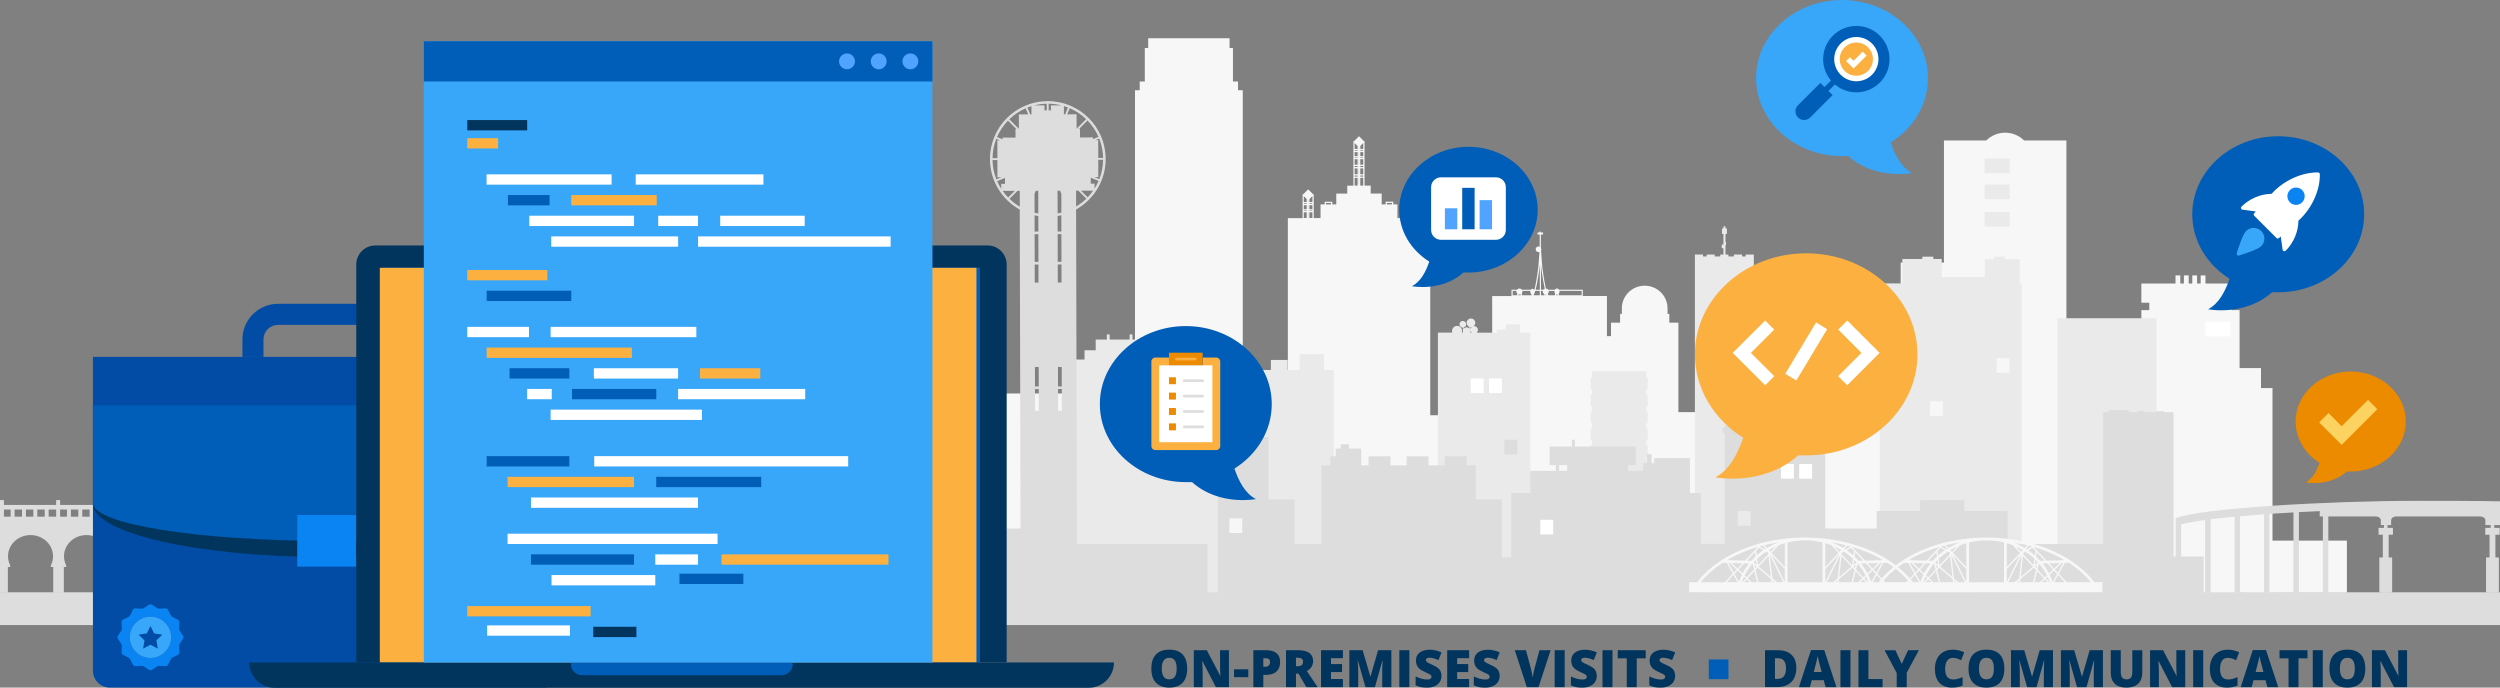 <?xml version="1.0" encoding="utf-8"?>
<!-- Generator: Adobe Illustrator 24.2.1, SVG Export Plug-In . SVG Version: 6.00 Build 0)  -->
<svg version="1.1" id="Layer_1" xmlns="http://www.w3.org/2000/svg" xmlns:xlink="http://www.w3.org/1999/xlink" x="0px" y="0px"
	 viewBox="0 0 1018 280" style="enable-background:new 0 0 1018 280;" xml:space="preserve">
<rect x="0" y="0" width="1018" height="280" fill="#808080" stroke="none"/>
<style type="text/css">
	.st0{fill:#ED8B00;}
	.st1{fill:#FCD260;}
	.st2{fill:#F7F7F7;}
	.st3{fill:#EAEAEA;}
	.st4{fill:#DDDDDD;}
	.st5{fill:#FFFFFF;}
	.st6{fill:#02355E;}
	.st7{fill:#005EB8;}
	.st8{fill:#38A6F9;}
	.st9{fill:#0A84F2;}
	.st10{fill:#FBB040;}
	.st11{fill:#024CA5;}
	.st12{fill:#50A4FF;}
</style>
<g>
	<g>
		<path class="st0" d="M938.92,196.43c0,0,9.59,1.9,16.67-4.43h1.62c12.39,0,22.43-9.15,22.43-20.36s-10.04-20.36-22.43-20.36
			s-22.43,9.15-22.43,20.36c0,6.93,3.84,13.13,9.74,16.82C943.35,191.85,941.72,194.95,938.92,196.43z"/>
	</g>
	<polygon class="st1" points="964.25,162.83 953.52,173.56 948.16,168.2 944.37,171.99 949.73,177.35 953.52,181.14 957.31,177.35 
		968.04,166.62 	"/>
</g>
<g>
	<g>
		<rect x="332.28" y="169.09" class="st2" width="34.17" height="72.31"/>
		<rect x="224.82" y="196.57" class="st2" width="38.39" height="44.82"/>
		<rect x="672.13" y="167.82" class="st2" width="27" height="73.58"/>
		<rect x="914.31" y="220.14" class="st2" width="41.34" height="21.26"/>
		<rect x="392.21" y="160.23" class="st2" width="48.73" height="81.17"/>
		<rect x="489.05" y="167.19" class="st2" width="48.73" height="74.21"/>
		<rect x="567.71" y="169.09" class="st2" width="34.17" height="72.31"/>
		<polygon class="st2" points="504.13,36.75 504.13,33.19 502.06,33.19 502.06,19.55 500.68,19.55 500.68,15.58 467.54,15.58 
			467.54,19.55 466.16,19.55 466.16,33.19 464.09,33.19 464.09,36.75 462.17,36.75 462.17,241.4 506.05,241.4 506.05,36.75 		"/>
		<path class="st2" d="M576.35,88.79v-9.71h-0.26l-2.01-2.01l-2.01,2.01h-0.26v9.71h-2.78v-5.57h-1.68v-1.1h-3.11v1.1h-1.62v-4.4
			h-4.47v-3.24h-2.51v-3.14h0.01v-0.26v-1.23h-0.01v-2.39h0.01v-0.25v-1.23h-0.01v-9.6h-0.25l-2.01-2.01l-2.01,2.01h-0.26v9.61
			h-0.01v1.49h0.01v2.39h-0.01v1.49h0.01v3.14h-2.51v3.24h-4.47v4.4h-1.62v-1.1h-3.11v1.1h-1.68v5.56h-2.78v-9.7h-0.25l-2.01-2.01
			l-2.01,2.01h-0.26v9.71h-6V241.4h57.99V88.79H576.35z M553.32,72.44h0.08v2.81h-0.08V72.44z M551.6,71.47h1.2v0.45h-1.2V71.47z
			 M553.32,71.47h0.08v0.45h-0.08V71.47z M551.6,67.59h1.2v0.45h-1.2V67.59z M553.32,67.59h0.08v0.45h-0.08V67.59z M555.11,68.04
			h-1.2v-0.45h1.2V68.04z M553.4,68.56v2.39h-0.08v-2.39H553.4z M555.11,71.92h-1.2v-0.45h1.2V71.92z M555.11,75.58h-1.2v-3.14h1.2
			V75.58z M555.11,70.95h-1.2v-2.39h1.2V70.95z M553.92,59.43l1.2-1.2v2.41h-1.2V59.43z M553.92,61.16h1.1v0.27h-1.1V61.16z
			 M553.92,61.96h1.2v1.61h-1.2V61.96z M553.92,64.08h1.13v0.22h-1.13V64.08z M555.11,64.82v2.26h-1.2v-2.26H555.11z M553.32,59.95
			l0.05,0.05l0.05-0.05v0.7h-0.08L553.32,59.95L553.32,59.95z M553.32,61.16h0.08v0.27h-0.08V61.16z M553.32,61.96h0.08v1.61h-0.08
			V61.96z M553.32,64.08h0.08v0.22h-0.08V64.08z M553.4,64.82v2.26h-0.08v-2.26H553.4z M552.8,64.3h-1.16v-0.22h1.16V64.3z
			 M552.8,61.44h-1.14v-0.27h1.14V61.44z M551.6,58.24l1.2,1.2v1.21h-1.2V58.24z M551.6,61.96h1.2v1.61h-1.2V61.96z M551.6,64.82
			h1.2v2.26h-1.2V64.82z M551.6,68.56h1.2v2.39h-1.2V68.56z M551.6,72.44h1.2v3.14h-1.2V72.44z M564.75,82.64h2.07v0.58h-2.07V82.64
			z M539.9,82.64h2.07v0.58h-2.07V82.64z M574.63,81.05l1.2-1.2v2.41h-1.2V81.05z M574.63,82.78h1.1v0.27h-1.1V82.78z M574.63,83.57
			h1.2v1.61h-1.2V83.57z M574.63,85.7h1.13v0.22h-1.13V85.7z M575.83,86.43v2.35h-1.2v-2.35H575.83z M573.51,85.92h-1.16V85.7h1.16
			V85.92z M573.51,83.06h-1.14v-0.27h1.14V83.06z M574.03,81.57l0.05,0.05l0.05-0.05v0.7h-0.08L574.03,81.57L574.03,81.57z
			 M574.03,82.78h0.08v0.27h-0.08V82.78z M574.03,83.57h0.08v1.61h-0.08V83.57z M574.03,85.7h0.08v0.22h-0.08V85.7z M574.12,86.43
			v2.35h-0.08v-2.35H574.12z M572.31,79.86l1.2,1.2v1.21h-1.2V79.86z M572.31,83.57h1.2v1.61h-1.2V83.57z M572.31,86.43h1.2v2.35
			h-1.2V86.43z M533.21,81.05l1.2-1.2v2.41h-1.2V81.05z M533.21,82.78h1.1v0.27h-1.1V82.78z M533.21,83.57h1.2v1.61h-1.2V83.57z
			 M533.21,85.7h1.13v0.22h-1.13V85.7z M534.41,86.43v2.35h-1.2v-2.35H534.41z M532.09,85.92h-1.16V85.7h1.16V85.92z M532.09,83.06
			h-1.14v-0.27h1.14V83.06z M532.6,81.57l0.05,0.05l0.05-0.05v0.7h-0.08L532.6,81.57L532.6,81.57z M532.6,82.78h0.08v0.27h-0.08
			V82.78z M532.6,83.57h0.08v1.61h-0.08V83.57z M532.6,85.7h0.08v0.22h-0.08V85.7z M532.69,86.43v2.35h-0.08v-2.35H532.69z
			 M530.89,79.86l1.2,1.2v1.21h-1.2V79.86z M530.89,83.57h1.2v1.61h-1.2V83.57z M530.89,86.43h1.2v2.35h-1.2V86.43z"/>
		<polygon class="st3" points="710.83,103.65 710.83,104.43 709.38,104.43 709.38,103.65 706.05,103.65 706.05,104.43 
			703.81,104.43 703.81,103.65 702.62,103.65 702.62,99.75 702.84,99.75 702.84,98.56 702.62,98.56 702.62,95.26 703.2,95.26 
			703.2,93.01 702.62,93.01 702.62,92.18 701.79,92.18 701.79,93.01 701.21,93.01 701.21,95.26 701.79,95.26 701.79,99.6 
			701.1,99.6 701.1,101.07 701.79,101.07 701.79,103.65 700.49,103.65 700.49,104.43 698.25,104.43 698.25,103.65 694.94,103.65 
			694.94,104.43 693.47,104.43 693.47,103.65 690.16,103.65 690.16,104.43 690.16,106.19 690.16,241.4 714.16,241.4 714.16,106.19 
			714.16,104.43 714.16,103.65 		"/>
		<polygon class="st2" points="920.68,158.02 920.68,149.89 900.19,149.89 900.19,153.21 895.12,153.21 895.12,158.02 
			895.12,160.97 895.12,241.4 925.36,241.4 925.36,158.02 		"/>
		<polygon class="st2" points="911.96,123.26 911.96,115.45 898.06,115.45 898.06,112.14 896.11,112.14 896.11,115.45 
			894.65,115.45 894.65,112.14 892.7,112.14 892.7,115.45 891.24,115.45 891.24,112.14 889.28,112.14 889.28,115.45 887.82,115.45 
			887.82,112.14 885.87,112.14 885.87,115.45 871.96,115.45 871.96,123.26 875.19,123.26 875.19,126.28 871.96,126.28 871.96,241.4 
			911.96,241.4 911.96,126.28 908.74,126.28 908.74,123.26 		"/>
		<polygon class="st3" points="539.16,150.67 539.16,144.23 529.21,144.23 529.21,150.67 524.33,150.67 524.33,146.57 
			517.51,146.57 517.51,150.67 514.19,150.67 514.19,241.4 543.06,241.4 543.06,150.67 		"/>
		<path class="st2" d="M824.23,57.21c-2-1.97-4.72-3.18-7.72-3.18c-3,0-5.72,1.21-7.72,3.18h-17.21v49.71h-17.62v16.81h-16.81v16.81
			h-16.81V241.4h61.63h39.47V57.21H824.23z"/>
		<polygon class="st3" points="822.41,115.41 822.41,105.55 816.38,105.55 816.38,104.52 811.92,104.52 811.92,105.55 
			808.24,105.55 808.24,112.79 790.66,112.79 790.66,105.45 787.24,105.45 787.24,104.52 782.78,104.52 782.78,105.45 
			774.65,105.45 774.65,115.41 765.47,115.41 765.47,241.4 823.21,241.4 823.21,115.41 		"/>
		<polygon class="st3" points="494.99,146.41 494.99,142.63 493.09,142.63 493.09,139.03 485.53,139.03 485.53,142.63 
			480.23,142.63 480.23,138.27 470.38,138.27 470.38,136.19 469.26,136.19 469.26,138.27 461.11,138.27 461.11,136.19 
			459.99,136.19 459.99,138.27 451.84,138.27 451.84,136.19 450.71,136.19 450.71,138.27 446.17,138.27 446.17,142.63 
			441.62,142.63 441.62,146.41 436.9,146.41 436.9,241.4 500.47,241.4 500.47,146.41 		"/>
		<path class="st2" d="M683.44,241.4V131.38h-3.7v-3.58h-0.72v-2.63h-0.01c-0.19-4.9-4.27-8.83-9.29-8.83s-9.1,3.92-9.29,8.83h-0.01
			v2.63h-0.72v3.58h-3.7v5.49h-1.66v-16.34h-9.83v-0.06v-2.5h-9.68c-0.19-0.3-0.49-0.5-0.83-0.5c-0.34,0-0.64,0.2-0.83,0.5h-2.76
			c-0.22-0.28-0.55-0.47-0.92-0.49c-0.05-0.2-0.1-0.4-0.14-0.6c-0.37-1.6-0.61-3.32-0.87-4.86c-0.55-3.23-0.74-6.68-0.96-10.02
			c0.08-0.15,0.12-0.32,0.12-0.5c0-0.23-0.07-0.44-0.19-0.62v-5.37h0.89v-0.84h-0.89v-0.36h-0.48v0.36h-0.89v0.84h0.89v4.96
			c-0.15-0.08-0.31-0.11-0.49-0.11c-0.64,0-1.15,0.52-1.15,1.15c0,0.64,0.52,1.16,1.15,1.16c0.13,0,0.26-0.03,0.39-0.08
			c-0.21,3.16-0.4,6.4-0.92,9.45c-0.25,1.53-0.5,3.27-0.87,4.86c-0.08,0.38-0.18,0.73-0.28,1.09h-0.15
			c-0.16-0.25-0.39-0.41-0.65-0.41s-0.49,0.16-0.65,0.41h-3.67c-0.23-0.3-0.58-0.5-0.98-0.5c-0.4,0-0.76,0.2-0.98,0.5h-2.24v2.56
			h-7.87v16.34h-12.87v104.53L683.44,241.4L683.44,241.4z M634.74,119.57c0.19-0.23,0.3-0.53,0.3-0.87c0-0.08-0.01-0.18-0.02-0.25
			h9.03v1.79h-9.3L634.74,119.57L634.74,119.57z M633.67,119.86c0.1,0.05,0.22,0.08,0.34,0.08c0.08,0,0.18-0.02,0.25-0.05v0.34
			h-0.59V119.86z M630.68,118.71c0-0.08-0.01-0.18-0.03-0.25H633c-0.02,0.08-0.02,0.17-0.02,0.25c0,0.28,0.08,0.55,0.22,0.75v0.78
			h-2.67c-0.1-0.19-0.21-0.39-0.3-0.59C630.5,119.41,630.68,119.08,630.68,118.71z M629.32,119.92c0.04,0,0.08,0.01,0.12,0.01
			c0.04,0,0.08-0.01,0.12-0.01v0.31h-0.24L629.32,119.92L629.32,119.92z M627.47,107.65c0.14,1.51,0.31,3,0.56,4.45
			c0.25,1.52,0.5,3.27,0.88,4.88c0.05,0.19,0.09,0.38,0.14,0.56c-0.23,0.08-0.43,0.23-0.57,0.42h-0.99L627.47,107.65L627.47,107.65z
			 M627.47,118.44h0.77c-0.02,0.08-0.03,0.17-0.03,0.25c0,0.46,0.25,0.87,0.64,1.07v0.46h-1.37L627.47,118.44L627.47,118.44z
			 M625.56,116.98c0.38-1.63,0.62-3.36,0.88-4.88c0.24-1.45,0.41-2.95,0.56-4.45v10.32h-1.68
			C625.4,117.64,625.48,117.32,625.56,116.98z M624.55,120.06c0.24-0.5,0.44-1.04,0.62-1.62h1.82v1.79h-2.44L624.55,120.06
			L624.55,120.06z M619.72,119.4c0.14-0.2,0.22-0.44,0.22-0.7c0-0.08-0.01-0.18-0.03-0.25h3.27c-0.02,0.11-0.04,0.22-0.04,0.34
			c0,0.5,0.22,0.93,0.52,1.12v0.33h-3.93L619.72,119.4L619.72,119.4z M618.29,119.85c0.13,0.05,0.27,0.08,0.41,0.08
			c0.19,0,0.38-0.05,0.54-0.13v0.42h-0.95V119.85z M615.97,118.44h1.53c-0.02,0.08-0.03,0.17-0.03,0.25c0,0.33,0.13,0.62,0.34,0.85
			v0.69h-1.84L615.97,118.44L615.97,118.44z"/>
		<polygon class="st4" points="404.1,139.66 379.88,100.72 355.64,139.66 355.6,139.66 355.6,241.4 404.15,241.4 404.15,139.66 		
			"/>
		<polygon class="st3" points="273.13,167.35 273.13,185.48 259.15,185.48 259.15,241.4 273.13,241.4 274.69,241.4 295.92,241.4 
			295.92,167.35 		"/>
		<polygon class="st4" points="333.06,181.07 333.06,144.31 310.27,144.31 310.27,153.38 291.63,153.38 291.63,241.4 310.27,241.4 
			317.26,241.4 327.87,241.4 333.06,241.4 348.33,241.4 348.33,181.07 		"/>
		<path class="st4" d="M160.07,203.62v1.98H138.8v-1.98h-1.6v1.98h-21.27v-1.98h-1.6v1.98H93.06v-1.98h-1.6v1.98H70.19v-1.98h-1.6
			v1.98H47.32v-1.98h-1.6v1.98H24.47v-1.98h-1.6v1.98H1.6v-1.98H0v1.98v1.89v2.91v1.08v29.91h3.2v-10.51h0.94v-0.69
			c-0.56-1.12-0.88-2.36-0.88-3.68c0-4.77,4.1-8.63,9.17-8.63s9.17,3.87,9.17,8.63c0,1.32-0.31,2.56-0.88,3.68v0.69h0.95v10.51h4.32
			v-10.51h0.95v-0.69c-0.56-1.12-0.88-2.36-0.88-3.68c0-4.77,4.1-8.63,9.17-8.63s9.17,3.87,9.17,8.63c0,1.32-0.31,2.56-0.88,3.68
			v0.69h0.94v10.51h4.32v-10.51h0.94v-0.69c-0.56-1.12-0.88-2.36-0.88-3.68c0-4.77,4.1-8.63,9.17-8.63s9.17,3.87,9.17,8.63
			c0,1.32-0.31,2.56-0.88,3.68v0.69h0.95v10.51h4.32v-10.51h0.95v-0.69c-0.56-1.12-0.88-2.36-0.88-3.68c0-4.77,4.1-8.63,9.17-8.63
			c5.06,0,9.17,3.87,9.17,8.63c0,1.32-0.31,2.56-0.88,3.68v0.69h0.95v10.51h4.32v-10.51h0.95v-0.69c-0.56-1.12-0.88-2.36-0.88-3.68
			c0-4.77,4.1-8.63,9.17-8.63c5.06,0,9.17,3.87,9.17,8.63c0,1.32-0.31,2.56-0.88,3.68v0.69h0.94v10.51h4.32v-10.51h0.94v-0.69
			c-0.56-1.12-0.88-2.36-0.88-3.68c0-4.77,4.1-8.63,9.17-8.63c5.06,0,9.17,3.87,9.17,8.63c0,1.32-0.31,2.56-0.88,3.68v0.69h0.94
			v10.51h4.32v-10.51h0.95v-0.69c-0.56-1.12-0.88-2.36-0.88-3.68c0-4.77,4.1-8.63,9.17-8.63c5.06,0,9.17,3.87,9.17,8.63
			c0,1.32-0.31,2.56-0.88,3.68v0.69h0.95v10.51h3.2v-29.91v-1.08v-2.91v-1.89v-1.98H160.07z M18.21,207.49v2.91h-3.02v-2.91H18.21z
			 M8.96,207.49v2.91H5.94v-2.91H8.96z M1.6,210.4v-2.91h2.74v2.91H1.6z M10.56,210.4v-2.91h3.02v2.91H10.56z M22.87,210.4h-3.06
			v-2.91h3.06V210.4z M41.13,207.49v2.91h-3.02v-2.91H41.13z M31.89,207.49v2.91h-3.02v-2.91H31.89z M24.47,210.4v-2.91h2.8v2.91
			H24.47z M33.49,210.4v-2.91h3.02v2.91H33.49z M45.73,210.4h-3v-2.91h3V210.4z M64.05,207.49v2.91h-3.02v-2.91H64.05z M54.8,207.49
			v2.91h-3.02v-2.91H54.8z M47.33,210.4v-2.91h2.84v2.91H47.33z M56.4,210.4v-2.91h3.02v2.91H56.4z M68.6,210.4h-2.95v-2.91h2.95
			V210.4z M86.97,207.49v2.91h-3.02v-2.91H86.97z M77.72,207.49v2.91H74.7v-2.91H77.72z M70.2,210.4v-2.91h2.9v2.91H70.2z
			 M79.32,210.4v-2.91h3.02v2.91H79.32z M91.47,210.4h-2.9v-2.91h2.9V210.4z M109.89,207.49v2.91h-3.02v-2.91H109.89z
			 M100.64,207.49v2.91h-3.02v-2.91H100.64z M93.07,210.4v-2.91h2.95v2.91H93.07z M102.24,210.4v-2.91h3.02v2.91H102.24z
			 M114.34,210.4h-2.84v-2.91h2.84V210.4z M132.81,207.49v2.91h-3.02v-2.91H132.81z M123.56,207.49v2.91h-3.02v-2.91H123.56z
			 M115.94,210.4v-2.91h3v2.91H115.94z M125.16,210.4v-2.91h3.02v2.91H125.16z M137.2,210.4h-2.8v-2.91h2.8V210.4z M155.73,207.49
			v2.91h-3.02v-2.91H155.73z M146.48,207.49v2.91h-3.02v-2.91H146.48z M138.8,210.4v-2.91h3.06v2.91H138.8z M148.08,210.4v-2.91
			h3.02v2.91H148.08z M160.07,210.4h-2.74v-2.91h2.74V210.4z"/>
		<path class="st4" d="M450.23,64.68c-0.04-13.02-10.61-23.54-23.62-23.5c-13.02,0.03-23.53,10.61-23.5,23.62
			c0.02,8.85,4.91,16.54,12.13,20.54l0.39,156.05l3.92-0.01l2.1-0.01h1.52l7.86-0.02h1.52h1.92l4.1-0.01L438.19,85.3
			C445.4,81.25,450.25,73.53,450.23,64.68z M445.71,76.78l-0.01-2h-1.53l-0.01-2.43l3.19,1.32
			C446.88,74.75,446.33,75.79,445.71,76.78z M447.65,72.95l-2.01-0.83h1.59l-0.02-7.04l1.98-0.01
			C449.15,67.85,448.61,70.5,447.65,72.95z M449.19,64.3l-1.98,0.01l-0.02-7.26h-1.06l1.49-0.62
			C448.58,58.87,449.13,61.52,449.19,64.3z M447.31,55.71l-2.25,0.94v-0.69l-5.28,0.01l-0.01-3.45h-0.39l3.45-3.47
			C444.69,50.97,446.22,53.22,447.31,55.71z M442.28,48.51l-3.88,3.9l-0.02-5.87l-3.81,0.01l1.03-2.48
			C438.09,45.14,440.34,46.64,442.28,48.51z M421.25,78.93l0.51-1.23h1.02l0.02,9.23c-0.52-0.08-1.03-0.19-1.52-0.31L421.25,78.93z
			 M430.63,77.67h1.02l0.52,1.23l0.02,7.68c-0.5,0.12-1.01,0.23-1.52,0.32L430.63,77.67z M433.22,43.19
			c0.56,0.17,1.12,0.36,1.66,0.57l-1.15,2.79h-0.51V43.19z M427,42.22c1.81,0.03,3.56,0.26,5.24,0.7l-4.3,0.01l0.01,2h-0.93
			L427,42.22z M426.23,42.22l0.01,2.7h-0.93l-0.01-2l-4.3,0.01C422.67,42.51,424.42,42.26,426.23,42.22z M420.02,43.22l0.01,3.36
			h-0.51l-1.16-2.78C418.9,43.58,419.45,43.4,420.02,43.22z M417.64,44.1l1.04,2.48l-3.81,0.01l0.02,5.87l-3.9-3.88
			C412.9,46.72,415.15,45.19,417.64,44.1z M410.43,49.13l3.47,3.45h-0.39l0.01,3.45l-5.28,0.01v0.69l-2.26-0.93
			C407.07,53.33,408.58,51.07,410.43,49.13z M405.69,56.53l1.49,0.61h-1.06l0.02,7.26l-1.98,0.01
			C404.2,61.64,404.73,58.98,405.69,56.53z M404.15,65.18l1.98-0.01l0.02,7.04h1.59l-2,0.84C404.76,70.61,404.2,67.96,404.15,65.18z
			 M407.7,76.87c-0.63-0.99-1.2-2.01-1.67-3.1l3.19-1.33l0.01,2.43h-1.53L407.7,76.87z M408.28,77.73l4.93-0.01l-2.7,2.71
			C409.7,79.59,408.96,78.69,408.28,77.73z M411.07,80.98l3.25-3.26h0.92l0.02,6.44C413.73,83.25,412.33,82.19,411.07,80.98z
			 M423,167.31h-1.52l-0.02-8.88h1.52L423,167.31z M422.97,157.35h-1.52l-0.02-7.9h1.52L422.97,157.35z M422.87,115.08h-1.52
			l-0.02-7.37h1.52L422.87,115.08z M422.85,106.64h-1.52l-0.03-11.27h1.52L422.85,106.64z M421.3,94.3l-0.02-6.63
			c0.5,0.12,1.02,0.22,1.52,0.3l0.02,6.31L421.3,94.3z M432.38,167.28h-1.52l-0.02-8.88h1.52L432.38,167.28z M432.35,157.33h-1.52
			l-0.02-7.9h1.52L432.35,157.33z M432.25,115.05h-1.52l-0.02-7.37h1.52L432.25,115.05z M432.23,106.61h-1.52l-0.03-11.27h1.52
			L432.23,106.61z M432.19,94.27h-1.52l-0.02-6.31c0.52-0.08,1.03-0.19,1.52-0.31L432.19,94.27z M438.2,84.09l-0.02-6.44h0.92
			l3.27,3.25C441.11,82.11,439.7,83.19,438.2,84.09z M440.19,77.65l4.93-0.01c-0.67,0.96-1.41,1.86-2.22,2.71L440.19,77.65z"/>
		<path class="st3" d="M837.73,129.59v111.8h40.39v-111.8H837.73z"/>
		<path class="st4" d="M743.26,174.23v-1.03h-1.73v-5.36h1.13l-6.49-6.49v-4.57h-1.03v-4.6h-1.61v-1.35h0.93l-0.93-0.61v-0.65h0.93
			l-2.14-1.91l-2.14,1.91h0.93v0.65l-0.93,0.61h0.93v1.35h-1.77v4.6h-2.77v-3.88h-5.5v3.88h-1.68l-1.9-10.97h-0.04
			c0.24-0.18,0.44-0.42,0.56-0.65c0.04-0.01,0.07-0.03,0.09-0.05c0.29,0.16,0.58,0.31,0.89,0.42c0.38,0.13,0.79,0.1,1.17,0.22
			c0.4,0.11,0.6-0.35,0.42-0.61c0.45-0.07,0.43-0.8-0.06-0.79c-0.59,0.01-1.33,0.19-1.91-0.03c-0.03-0.39-0.24-0.7-0.61-0.93
			c-0.3-0.19-0.97-0.33-1.09-0.71c-0.01-0.03-0.11-0.27-0.12-0.29c0.43-0.12,0.95-0.04,1.34-0.29c0.08-0.06,0.13-0.11,0.15-0.19
			c0.15-0.17,0.08-0.38-0.21-0.51c-1.07-0.47-1.52-0.54-2.4-0.47c-0.23,0.02-0.39,0.17-0.4,0.4c0,0.14,0.04,0.44,0.04,0.45
			c-0.02,0,0.34,1.92,0.33,1.92c-0.2,0-0.76-1.9-0.96-1.89c-1.46,0.06-2.98,0.18-4.28-0.58c-0.39-0.23-0.84,0.33-0.48,0.62
			c0.58,0.49,1.35,0.85,2.16,1.07c-0.6,0-1.2-0.08-1.81,0.03c-0.24,0.04-0.45,0.46-0.24,0.58c0.88,0.54,1.4,0.74,2.16,0.84
			c0.65,0.08,1.56,0.11,2.39-0.04c-0.87,0.94-2.77,1.19-3.83,0.98c-0.5-0.1-0.72,0.67-0.21,0.76c0.72,0.14,1.66,0.12,2.55-0.09
			c-0.25,0.15-0.5,0.31-0.72,0.49c-0.4,0.33,0.17,0.89,0.56,0.56c0.22-0.19,0.45-0.34,0.69-0.49l-1.78,10.23h-2.44v4.57l-6.49,6.49
			h1.13v5.36h-1.73v1.03h-0.86v1.95h0.86v65.22h40.92v-65.22h0.86v-1.95L743.26,174.23L743.26,174.23z M718.97,156.78h-0.55
			l-1.34-10.5h0.22L718.97,156.78z M714.74,146.29l-0.83,10.49h-0.72l1.21-10.49H714.74z M714.88,146.29h0.52v10.49h-1.27
			L714.88,146.29z M715.79,146.29h0.6l0.76,10.49h-1.36V146.29z M716.54,146.29h0.33l1.22,10.49h-0.72L716.54,146.29z
			 M713.98,146.34c0.03-0.02,0.06-0.04,0.08-0.06h0.14l-1.34,10.5h-0.55L713.98,146.34z"/>
		<path class="st3" d="M618.97,135.45v-3.42h-5.85v2.15h-3.61v1.27h-8.22c0.31-0.27,0.51-0.68,0.51-1.12c0-0.84-0.68-1.52-1.52-1.52
			c-0.08,0-0.17,0.01-0.24,0.03c0.41-0.32,0.69-0.83,0.69-1.39c0-0.97-0.79-1.76-1.76-1.76c-0.97,0-1.76,0.79-1.76,1.76
			c0,0.74,0.47,1.38,1.12,1.64v0.75c-0.26-0.32-0.67-0.54-1.12-0.54c-0.51,0-0.96,0.26-1.22,0.66v-0.6
			c0.59-0.15,1.03-0.68,1.03-1.32c0-0.75-0.61-1.36-1.36-1.36c-0.75,0-1.36,0.61-1.36,1.36s0.61,1.36,1.36,1.36
			c0.02,0,0.03,0,0.05-0.01v2.05h-0.46c0.08-0.22,0.12-0.44,0.12-0.69c0-1.13-0.91-2.05-2.05-2.05c-1.13,0-2.05,0.91-2.05,2.05
			c0,0.24,0.05,0.47,0.12,0.69h-5.87v105.94h37.65V135.45H618.97z M598.77,134.34c0,0.44,0.2,0.85,0.51,1.12h-0.51V134.34z
			 M598.97,133.21c0.12,0,0.24-0.01,0.36-0.04c-0.33,0.27-0.55,0.69-0.55,1.16v-1.13C598.84,133.2,598.91,133.21,598.97,133.21z"/>
		<rect x="507.29" y="203.39" class="st4" width="19.83" height="38.01"/>
		<rect x="521.63" y="221.53" class="st4" width="35.87" height="19.87"/>
		<rect x="435.56" y="221.53" class="st4" width="56.11" height="19.87"/>
		<rect x="597.58" y="227.02" class="st4" width="35.87" height="14.38"/>
		<polygon class="st4" points="514.39,177.99 514.39,176.62 503.66,176.62 503.66,177.99 501.72,177.99 501.72,175.45 
			497.81,175.45 497.81,177.99 495.86,177.99 495.86,241.4 516.54,241.4 516.54,177.99 		"/>
		<polygon class="st4" points="597.22,189.5 597.22,185.82 588.3,185.82 588.3,189.5 581.71,189.5 581.71,185.82 572.79,185.82 
			572.79,189.5 566.2,189.5 566.2,185.82 557.28,185.82 557.28,189.5 554.29,189.5 554.29,182.67 549.31,182.67 549.31,180.91 
			545.95,180.91 545.95,182.67 543.9,182.67 543.9,185.82 541.76,185.82 541.76,189.5 538.08,189.5 538.08,241.4 600.91,241.4 
			600.91,189.5 		"/>
		<polygon class="st3" points="670.93,158.58 670.93,153.86 670.39,153.86 670.39,151.17 648.27,151.17 648.27,153.86 
			647.72,153.86 647.72,158.58 648.27,158.58 648.27,160.7 647.72,160.7 647.72,165.42 648.27,165.42 648.27,167.55 647.72,167.55 
			647.72,172.27 648.27,172.27 648.27,174.39 647.72,174.39 647.72,179.13 648.27,179.13 648.27,181.24 647.72,181.24 
			647.72,185.97 648.27,185.97 648.27,188.1 647.72,188.1 647.72,192.82 648.27,192.82 648.27,194.94 647.72,194.94 647.72,199.67 
			648.27,199.67 648.27,201.79 647.72,201.79 647.72,206.51 648.27,206.51 648.27,208.64 647.72,208.64 647.72,213.36 
			648.27,213.36 648.27,215.48 647.72,215.48 647.72,220.21 648.27,220.21 648.27,222.33 647.72,222.33 647.72,227.06 
			648.27,227.06 648.27,229.18 647.72,229.18 647.72,233.91 648.27,233.91 648.27,236.03 647.72,236.03 647.72,240.75 
			648.27,240.75 648.27,241.4 670.39,241.4 670.39,240.75 670.93,240.75 670.93,236.03 670.39,236.03 670.39,233.91 670.93,233.91 
			670.93,229.18 670.39,229.18 670.39,227.06 670.93,227.06 670.93,222.33 670.39,222.33 670.39,220.21 670.93,220.21 
			670.93,215.48 670.39,215.48 670.39,213.36 670.93,213.36 670.93,208.64 670.39,208.64 670.39,206.51 670.93,206.51 
			670.93,201.79 670.39,201.79 670.39,199.67 670.93,199.67 670.93,194.94 670.39,194.94 670.39,192.82 670.93,192.82 670.93,188.1 
			670.39,188.1 670.39,185.97 670.93,185.97 670.93,181.24 670.39,181.24 670.39,179.13 670.93,179.13 670.93,174.39 670.39,174.39 
			670.39,172.27 670.93,172.27 670.93,167.55 670.39,167.55 670.39,165.42 670.93,165.42 670.93,160.7 670.39,160.7 670.39,158.58 
					"/>
		<path class="st4" d="M688.15,200.74v-14.19h-14.58v2.07h-1.04v-3.7h-1.93v3.7h-1.49v3.11h-6.1v-2.36h3.12v-7.54h-24.85v-2.8h-1.19
			v2.8h-9.07v7.54h2.53v2.36h-10.42v9.02h-7.74v40.66h77.21v-40.66H688.15z M634.88,189.36h3.28v2.36h-3.28V189.36z"/>
		<polygon class="st4" points="799.85,208.08 799.85,203.69 781.84,203.69 781.84,208.08 764.19,208.08 764.19,241.4 817.5,241.4 
			817.5,208.08 		"/>
		<rect x="282.34" y="204.66" class="st4" width="30.95" height="36.74"/>
		<rect x="591.67" y="203.39" class="st4" width="19.83" height="38.01"/>
		<rect x="678.37" y="221.43" class="st4" width="61.6" height="19.97"/>
		<polygon class="st4" points="881.29,167.83 881.29,167.42 877.89,167.42 877.89,167.83 873.29,167.83 873.29,167.35 
			870.62,167.35 870.62,167.83 866.86,167.83 866.86,166.99 858.61,166.99 858.61,167.83 856.43,167.83 856.43,241.4 885.06,241.4 
			885.06,167.83 		"/>
		<rect x="805.69" y="221.53" class="st4" width="56.11" height="19.87"/>
		<rect x="308.36" y="219" class="st4" width="31.64" height="22.4"/>
		<rect x="401.43" y="215.2" class="st4" width="18" height="26.19"/>
		<rect x="734.32" y="215.2" class="st4" width="30.95" height="26.19"/>
		<rect x="344.89" y="216.23" class="st4" width="30.95" height="25.18"/>
		<path class="st2" d="M852.86,237.07c-3.86-5.02-9.47-9.28-16.26-12.41c-7.91-3.64-17.43-5.77-27.68-5.77l0,0l0,0
			c-13.66,0-26.03,3.77-35.02,9.9c-0.66,0.45-1.31,0.91-1.93,1.39c-2.75-2.1-5.85-3.95-9.27-5.52c-7.91-3.64-17.43-5.77-27.68-5.77
			l0,0l0,0c-13.66,0-26.03,3.77-35.02,9.9c-3.55,2.42-6.56,5.2-8.92,8.27h-3.26v4.32h168.29v-4.32L852.86,237.07L852.86,237.07z
			 M842.47,229.18c0.28,0.19,0.56,0.37,0.84,0.56c3.19,2.17,5.93,4.65,8.12,7.34h-9.82l-3.24-3.46l2.43-4.4L842.47,229.18z
			 M824.72,224.62c1.19,0.77,2.3,1.62,3.32,2.55c0.12,0.11,0.25,0.23,0.38,0.35l-0.39,2.63l-4.18-4.46l0.08-0.65L824.72,224.62z
			 M824.16,224.27L824.16,224.27C824.16,224.26,824.16,224.26,824.16,224.27L824.16,224.27z M827.82,230.74l-4.99,4.23l0.94-8.55
			L827.82,230.74z M823.44,224.21l-0.49,0.52l-2.03-2.17c0.88,0.4,1.74,0.83,2.56,1.31L823.44,224.21z M823.25,225.98l-1.04,9.51
			l-1.86,1.58h-2.57L823.25,225.98z M822.11,236.31l-0.08,0.76h-0.82L822.11,236.31z M822.74,235.78l5.46-4.63l0.87,0.92l-1.2,5.01
			h-5.27L822.74,235.78z M836.78,231.93l2.79-2.67l0.57-0.02l-2.18,3.94L836.78,231.93z M837.67,233.7l-1.81,3.28
			c-0.34-1.03-0.75-2.01-1.22-2.98l1.74-1.68L837.67,233.7z M836.39,231.52l-1.99-2.12l4.32-0.12L836.39,231.52z M835.99,231.9
			l-1.62,1.56c-0.73-1.41-1.61-2.75-2.62-4l1.9-0.06L835.99,231.9z M833.52,234.29l-0.85,0.81l-2.99-3.19l0.58-2.46
			C831.55,230.94,832.64,232.55,833.52,234.29z M830.82,228.37c-0.54-0.6-1.11-1.19-1.7-1.74l0.25-1.77l3.25,3.46L830.82,228.37z
			 M829.81,228.93l-0.03,0.12l-1.18,1l0.3-2.06C829.23,228.3,829.52,228.61,829.81,228.93z M829.57,229.98l-0.34,1.42l-0.59-0.63
			L829.57,229.98z M829.53,232.56l2.74,2.92l-1.66,1.59h-2.16L829.53,232.56z M832.65,235.9l1.1,1.18h-2.33L832.65,235.9z
			 M833.06,235.5l0.72-0.69c0.35,0.73,0.65,1.49,0.92,2.26h-0.17L833.06,235.5z M838.07,234.14l2.76,2.95h-4.39L838.07,234.14z
			 M828.31,222.77c4.35,1.29,8.37,3,11.94,5.05l-0.31,0.3l-6.56,0.18l-5.15-5.49L828.31,222.77z M828.88,224.33l-0.27,1.84
			c-0.87-0.76-1.78-1.48-2.75-2.14l1.84-0.95L828.88,224.33z M827.09,222.42l0.22,0.23l-1.98,1.03c-0.12-0.08-0.25-0.16-0.38-0.24
			l1.19-1.26C826.45,222.25,826.77,222.33,827.09,222.42z M825.51,222l-1.05,1.12c-1.48-0.88-3.05-1.65-4.71-2.28
			C821.72,221.16,823.65,221.54,825.51,222z M817.16,221.18c0.92,0.26,1.83,0.57,2.7,0.92l-0.08,0.07l2.78,2.96l-5.41,5.76
			L817.16,221.18L817.16,221.18z M817.16,231.73l5.52-5.88l-5.52,11.21V231.73z M808.92,220.03L808.92,220.03
			c2.47,0,4.85,0.3,7.11,0.86v16.2H801.8v-16.2C804.07,220.32,806.45,220.03,808.92,220.03z M778.06,235.95l1.7-1.82l1.63,2.95
			h-2.43C778.67,236.7,778.37,236.32,778.06,235.95z M788.05,229.06l-0.03-0.12c0.29-0.32,0.59-0.63,0.9-0.94l0.3,2.06
			L788.05,229.06z M789.2,230.78l-0.59,0.63l-0.34-1.42L789.2,230.78z M788.15,231.9l-2.98,3.19l-0.85-0.81
			c0.88-1.72,1.97-3.35,3.25-4.83L788.15,231.9z M787.02,228.37l-1.8-0.05l3.25-3.46l0.25,1.77
			C788.12,227.18,787.55,227.76,787.02,228.37z M786.08,229.47c-1,1.25-1.87,2.59-2.62,4l-1.62-1.56l2.33-2.49L786.08,229.47z
			 M783.21,233.99c-0.47,0.96-0.88,1.96-1.22,2.98l-1.81-3.28l1.3-1.38L783.21,233.99z M781.44,231.52l-2.33-2.24l4.32,0.12
			L781.44,231.52z M781.05,231.93l-1.18,1.25l-2.18-3.94l0.57,0.02L781.05,231.93z M784.05,234.81l0.72,0.69l-1.47,1.57h-0.17
			C783.4,236.3,783.71,235.55,784.05,234.81z M785.18,235.9l1.22,1.18h-2.33L785.18,235.9z M785.57,235.48l2.74-2.92l1.08,4.52
			h-2.16L785.57,235.48z M788.77,232.06l0.87-0.92l5.46,4.63l0.14,1.3h-5.27L788.77,232.06z M793.92,225.03l0.07,0.65l-4.18,4.46
			l-0.39-2.63c0.12-0.11,0.24-0.24,0.38-0.35c1.03-0.93,2.14-1.78,3.32-2.55L793.92,225.03z M793.67,224.27
			C793.67,224.27,793.67,224.26,793.67,224.27L793.67,224.27L793.67,224.27z M795.01,234.96l-4.99-4.23l4.05-4.32L795.01,234.96z
			 M794.36,223.86c0.82-0.48,1.68-0.91,2.56-1.31l-2.03,2.17l-0.49-0.52L794.36,223.86z M795.72,236.31l0.9,0.76h-0.82
			L795.72,236.31z M795.63,235.49l-1.04-9.51l5.48,11.1h-2.57L795.63,235.49z M795.15,225.83l5.52,5.88v5.32L795.15,225.83z
			 M800.67,230.9l-5.41-5.76l2.78-2.96l-0.08-0.07c0.88-0.35,1.78-0.66,2.7-0.92L800.67,230.9L800.67,230.9z M798.09,220.85
			c-1.66,0.62-3.24,1.39-4.72,2.28l-1.05-1.12C794.19,221.54,796.12,221.16,798.09,220.85z M790.75,222.42
			c0.31-0.08,0.63-0.17,0.95-0.25l1.19,1.26c-0.12,0.08-0.25,0.16-0.38,0.24l-1.98-1.03L790.75,222.42z M791.97,224.03
			c-0.97,0.66-1.88,1.37-2.75,2.14l-0.26-1.84l1.18-1.25L791.97,224.03z M781.71,225.69c2.46-1.13,5.06-2.11,7.81-2.93l0.08,0.04
			l-5.15,5.49l-6.56-0.18l-0.31-0.3C778.91,227.06,780.28,226.35,781.71,225.69z M775.37,229.18l1.68,0.05l2.43,4.4l-1.79,1.91
			c-1.42-1.63-3.02-3.17-4.8-4.61C773.68,230.31,774.51,229.73,775.37,229.18z M777.52,237.07H777l0.27-0.29
			C777.36,236.87,777.45,236.98,777.52,237.07z M771.97,231.62c1.84,1.47,3.5,3.05,4.94,4.72l-0.68,0.72h-8.53l-0.68-0.72
			C768.47,234.67,770.13,233.09,771.97,231.62z M750.82,224.62c1.19,0.77,2.3,1.62,3.32,2.55c0.12,0.11,0.25,0.23,0.38,0.35
			l-0.39,2.63l-4.18-4.46l0.08-0.65L750.82,224.62z M750.26,224.27L750.26,224.27C750.27,224.26,750.27,224.26,750.26,224.27
			L750.26,224.27z M753.92,230.74l-4.99,4.23l0.94-8.55L753.92,230.74z M749.54,224.21l-0.49,0.52l-2.03-2.17
			c0.88,0.4,1.74,0.83,2.56,1.31L749.54,224.21z M749.35,225.98l-1.04,9.51l-1.86,1.58h-2.57L749.35,225.98z M748.22,236.31
			l-0.08,0.76h-0.82L748.22,236.31z M748.85,235.78l5.46-4.63l0.87,0.92l-1.2,5.01h-5.27L748.85,235.78z M762.88,231.93l2.79-2.67
			l0.57-0.02l-2.18,3.94L762.88,231.93z M763.77,233.7l-1.81,3.28c-0.34-1.03-0.75-2.01-1.22-2.98l1.74-1.68L763.77,233.7z
			 M762.49,231.52l-1.99-2.12l4.32-0.12L762.49,231.52z M762.09,231.9l-1.62,1.56c-0.73-1.41-1.61-2.75-2.61-4l1.9-0.06
			L762.09,231.9z M759.62,234.29l-0.85,0.81l-2.99-3.19l0.58-2.46C757.66,230.94,758.75,232.55,759.62,234.29z M756.92,228.37
			c-0.54-0.6-1.11-1.19-1.7-1.74l0.25-1.77l3.25,3.46L756.92,228.37z M755.91,228.93l-0.03,0.12l-1.18,1l0.3-2.06
			C755.33,228.3,755.62,228.61,755.91,228.93z M755.67,229.98l-0.34,1.42l-0.59-0.63L755.67,229.98z M755.63,232.56l2.74,2.92
			l-1.66,1.59h-2.16L755.63,232.56z M758.76,235.9l1.1,1.18h-2.33L758.76,235.9z M759.16,235.5l0.72-0.69
			c0.35,0.73,0.65,1.49,0.92,2.26h-0.17L759.16,235.5z M764.18,234.14l1.7,1.82c-0.31,0.37-0.61,0.74-0.9,1.12h-2.43L764.18,234.14z
			 M768.57,229.18c0.28,0.19,0.56,0.37,0.84,0.56c0.56,0.39,1.11,0.78,1.65,1.18c-1.78,1.44-3.39,2.97-4.81,4.61l-1.79-1.9l2.43-4.4
			L768.57,229.18z M766.93,237.07h-0.52c0.08-0.09,0.16-0.2,0.24-0.29L766.93,237.07z M754.41,222.77c4.35,1.29,8.37,3,11.94,5.05
			l-0.31,0.3l-6.56,0.18l-5.15-5.49L754.41,222.77z M754.98,224.33l-0.27,1.84c-0.87-0.76-1.78-1.48-2.75-2.14l1.84-0.95
			L754.98,224.33z M753.19,222.42l0.22,0.23l-1.98,1.03c-0.12-0.08-0.25-0.16-0.38-0.24l1.19-1.26
			C752.55,222.25,752.87,222.33,753.19,222.42z M751.61,222l-1.05,1.12c-1.48-0.88-3.05-1.65-4.71-2.28
			C747.82,221.16,749.75,221.54,751.61,222z M743.27,221.18c0.92,0.26,1.83,0.57,2.7,0.92l-0.08,0.07l2.78,2.96l-5.41,5.76
			L743.27,221.18L743.27,221.18z M743.27,231.73l5.52-5.88l-5.52,11.21V231.73z M735.02,220.03L735.02,220.03
			c2.47,0,4.85,0.3,7.11,0.86v16.2h-14.23v-16.2C730.17,220.32,732.56,220.03,735.02,220.03z M714.16,229.06l-0.03-0.12
			c0.29-0.32,0.59-0.63,0.9-0.94l0.3,2.06L714.16,229.06z M715.3,230.78l-0.59,0.63l-0.34-1.42L715.3,230.78z M714.25,231.9
			l-2.99,3.19l-0.85-0.81c0.88-1.72,1.97-3.35,3.25-4.83L714.25,231.9z M713.11,228.37l-1.8-0.05l3.25-3.46l0.25,1.77
			C714.22,227.18,713.66,227.76,713.11,228.37z M712.18,229.47c-1,1.25-1.87,2.59-2.62,4l-1.62-1.56l2.33-2.49L712.18,229.47z
			 M709.31,233.99c-0.47,0.96-0.88,1.96-1.22,2.98l-1.81-3.28l1.3-1.38L709.31,233.99z M707.54,231.52l-2.33-2.24l4.32,0.12
			L707.54,231.52z M707.15,231.93l-1.18,1.25l-2.18-3.94l0.57,0.02L707.15,231.93z M707.49,237.07h-4.39l2.76-2.95L707.49,237.07z
			 M710.16,234.81l0.72,0.69l-1.47,1.57h-0.17C709.51,236.3,709.81,235.55,710.16,234.81z M711.29,235.9l1.22,1.18h-2.33
			L711.29,235.9z M711.67,235.48l2.74-2.92l1.08,4.52h-2.16L711.67,235.48z M714.87,232.06l0.87-0.92l5.46,4.63l0.14,1.3h-5.27
			L714.87,232.06z M720.02,225.03l0.07,0.65l-4.18,4.46l-0.39-2.63c0.12-0.11,0.24-0.24,0.38-0.35c1.03-0.93,2.14-1.78,3.32-2.55
			L720.02,225.03z M719.77,224.27C719.77,224.27,719.77,224.26,719.77,224.27L719.77,224.27L719.77,224.27z M721.11,234.96
			l-4.99-4.23l4.05-4.32L721.11,234.96z M720.46,223.86c0.82-0.48,1.68-0.91,2.56-1.31l-2.03,2.17l-0.49-0.52L720.46,223.86z
			 M721.83,236.31l0.9,0.76h-0.82L721.83,236.31z M721.73,235.49l-1.04-9.51l5.48,11.1h-2.57L721.73,235.49z M721.25,225.83
			l5.52,5.88v5.32L721.25,225.83z M726.78,230.9l-5.41-5.76l2.78-2.96l-0.08-0.07c0.88-0.35,1.78-0.66,2.7-0.92L726.78,230.9
			L726.78,230.9z M724.19,220.85c-1.66,0.62-3.23,1.39-4.72,2.28l-1.05-1.12C720.29,221.54,722.22,221.16,724.19,220.85z
			 M716.85,222.42c0.31-0.08,0.63-0.17,0.95-0.25l1.19,1.26c-0.12,0.08-0.25,0.16-0.38,0.24l-1.98-1.03L716.85,222.42z
			 M718.07,224.03c-0.97,0.66-1.88,1.37-2.75,2.14l-0.26-1.84l1.18-1.25L718.07,224.03z M707.81,225.69
			c2.46-1.13,5.06-2.11,7.81-2.93l0.08,0.04l-5.15,5.49l-6.56-0.18l-0.31-0.3C705.01,227.06,706.38,226.35,707.81,225.69z
			 M701.48,229.18l1.68,0.05l2.43,4.4l-3.25,3.46h-9.82C694.9,234.14,697.92,231.48,701.48,229.18z"/>
		<path class="st4" d="M1018,213.82v-9.68c-10.32-0.19-21.93-0.2-34.21-0.2c-34.9,0-88.13,2.96-97.89,7.09l0.03,0.81v29.57h2.22
			v-27.85c2.32-0.64,5.67-1.24,9.77-1.81v29.65h2.22v-29.95c2.96-0.37,6.23-0.72,9.77-1.05v31h2.22v-31.2
			c3.1-0.27,6.37-0.54,9.77-0.78v31.98h2.22v-32.14c3.17-0.22,6.44-0.41,9.77-0.6v32.74h2.22v-32.86c2.8-0.15,5.63-0.29,8.47-0.41
			v2.18h1.29v31.09h2.22v-31.09h19.27c1.16,0,2.1,0.69,2.1,1.53v1.98h1.28v1.14h-2.2v2.8h1.74v9.25h-1.42v14.31h1.42v0.08h2.38
			v-0.08h1.42v-14.31h-1.42v-9.25h1.74v-2.8h-2.2v-1.14h1.46v-1.98c0-0.85,0.94-1.53,2.1-1.53h34.18c1.16,0,2.1,0.69,2.1,1.53v1.98
			h2.16v1.14h-2.2v2.8h1.74v9.25h-1.42v14.31h1.42v0.08h2.38v-0.08h1.42v-14.31h-1.42v-9.25h1.74v-2.8h-2.2v-1.14L1018,213.82
			L1018,213.82z"/>
		<rect x="858.1" y="226.6" class="st4" width="39.24" height="14.8"/>
		<rect y="241.18" class="st4" width="1018" height="13.34"/>
	</g>
	<rect x="808.14" y="86.33" class="st3" width="10.15" height="5.95"/>
	<rect x="808.14" y="75.16" class="st3" width="10.15" height="5.95"/>
	<rect x="808.14" y="64.58" class="st3" width="10.15" height="5.95"/>
	<rect x="898.04" y="131.04" class="st5" width="10.15" height="5.95"/>
	<rect x="773.68" y="142.88" class="st2" width="5.24" height="5.95"/>
	<rect x="785.9" y="163.39" class="st2" width="5.24" height="5.95"/>
	<rect x="813" y="145.87" class="st2" width="5.24" height="5.95"/>
	<rect x="707.6" y="208.11" class="st3" width="5.24" height="5.95"/>
	<rect x="725.21" y="188.96" class="st5" width="5.24" height="5.95"/>
	<rect x="732.64" y="188.96" class="st5" width="5.24" height="5.95"/>
	<rect x="598.9" y="154.09" class="st5" width="5.24" height="5.95"/>
	<rect x="606.33" y="154.09" class="st5" width="5.24" height="5.95"/>
	<rect x="612.6" y="179.06" class="st4" width="5.24" height="5.95"/>
	<rect x="500.6" y="211.09" class="st2" width="5.24" height="5.95"/>
	<rect x="627.21" y="211.66" class="st5" width="5.24" height="5.95"/>
</g>
<g>
	<g>
		<path class="st6" d="M483.42,272.26c0,2.53-0.62,4.45-1.86,5.76c-1.24,1.31-3.06,1.97-5.44,1.97c-2.36,0-4.16-0.66-5.42-1.98
			c-1.25-1.32-1.88-3.25-1.88-5.77c0-2.51,0.62-4.41,1.87-5.73c1.25-1.32,3.07-1.97,5.45-1.97c2.4,0,4.2,0.65,5.43,1.96
			C482.8,267.81,483.42,269.73,483.42,272.26z M473.07,272.26c0,2.91,1.01,4.36,3.03,4.36c1.03,0,1.79-0.35,2.29-1.06
			c0.5-0.7,0.74-1.8,0.74-3.3c0-1.5-0.25-2.61-0.75-3.33c-0.5-0.71-1.25-1.07-2.25-1.07C474.1,267.86,473.07,269.33,473.07,272.26z"
			/>
		<path class="st6" d="M500.43,279.79h-5.32l-5.49-10.58h-0.09c0.13,1.66,0.19,2.94,0.19,3.81v6.77h-3.6v-15.02h5.3l5.47,10.44h0.06
			c-0.1-1.51-0.14-2.73-0.14-3.65v-6.79h3.62L500.43,279.79L500.43,279.79z"/>
		<path class="st6" d="M502.5,275.75v-3.21h5.8v3.21H502.5z"/>
		<path class="st6" d="M521.27,269.55c0,1.67-0.49,2.98-1.48,3.89c-0.99,0.91-2.4,1.37-4.22,1.37h-1.14v4.98h-4.06v-15.02h5.2
			c1.89,0,3.33,0.41,4.28,1.24C520.8,266.84,521.27,268.02,521.27,269.55z M514.43,271.5h0.74c0.61,0,1.09-0.17,1.45-0.51
			c0.36-0.34,0.54-0.81,0.54-1.42c0-1.01-0.56-1.52-1.68-1.52h-1.05L514.43,271.5L514.43,271.5z"/>
		<path class="st6" d="M527.72,274.33v5.47h-4.06v-15.03h4.92c4.08,0,6.12,1.48,6.12,4.44c0,1.74-0.85,3.09-2.55,4.04l4.38,6.54
			h-4.6l-3.19-5.47h-1.03V274.33z M527.72,271.27h0.76c1.42,0,2.12-0.63,2.12-1.88c0-1.03-0.69-1.55-2.08-1.55h-0.8V271.27
			L527.72,271.27z"/>
		<path class="st6" d="M546.84,279.79h-8.92v-15.02h8.92v3.26h-4.86v2.37h4.5v3.26h-4.5v2.84h4.86V279.79z"/>
		<path class="st6" d="M556.01,279.79l-3.08-10.82h-0.09c0.14,1.84,0.22,3.28,0.22,4.3v6.52h-3.6v-15.02h5.4l3.14,10.66h0.08
			l3.08-10.66h5.41v15.02h-3.73v-6.58c0-0.34,0-0.72,0.02-1.14c0.01-0.42,0.06-1.44,0.14-3.08h-0.09l-3.03,10.8L556.01,279.79
			L556.01,279.79z"/>
		<path class="st6" d="M569.81,279.79v-15.02h4.08v15.02L569.81,279.79L569.81,279.79z"/>
		<path class="st6" d="M586.96,275.23c0,0.93-0.24,1.76-0.71,2.49c-0.47,0.72-1.15,1.28-2.04,1.68s-1.93,0.6-3.14,0.6
			c-1,0-1.84-0.07-2.52-0.21c-0.67-0.14-1.38-0.38-2.11-0.73v-3.62c0.77,0.4,1.58,0.71,2.42,0.93c0.83,0.22,1.6,0.33,2.31,0.33
			c0.6,0,1.04-0.1,1.32-0.31c0.28-0.21,0.42-0.48,0.42-0.8c0-0.21-0.06-0.38-0.17-0.54c-0.11-0.15-0.29-0.31-0.54-0.47
			c-0.25-0.16-0.91-0.48-1.99-0.96c-0.98-0.44-1.71-0.88-2.2-1.29c-0.49-0.41-0.85-0.9-1.09-1.44c-0.24-0.54-0.35-1.18-0.35-1.92
			c0-1.38,0.5-2.47,1.51-3.24c1.01-0.77,2.4-1.16,4.15-1.16c1.55,0,3.14,0.36,4.76,1.08l-1.24,3.14c-1.4-0.64-2.62-0.96-3.64-0.96
			c-0.53,0-0.91,0.09-1.15,0.28c-0.24,0.19-0.36,0.41-0.36,0.69c0,0.29,0.15,0.56,0.46,0.79c0.31,0.23,1.13,0.66,2.49,1.27
			c1.29,0.58,2.19,1.21,2.7,1.87C586.71,273.38,586.96,274.22,586.96,275.23z"/>
		<path class="st6" d="M598.21,279.79h-8.92v-15.02h8.92v3.26h-4.86v2.37h4.5v3.26h-4.5v2.84h4.86V279.79z"/>
		<path class="st6" d="M610.66,275.23c0,0.93-0.24,1.76-0.71,2.49c-0.47,0.72-1.15,1.28-2.04,1.68s-1.93,0.6-3.14,0.6
			c-1,0-1.84-0.07-2.52-0.21c-0.67-0.14-1.38-0.38-2.11-0.73v-3.62c0.77,0.4,1.58,0.71,2.42,0.93c0.83,0.22,1.6,0.33,2.31,0.33
			c0.6,0,1.04-0.1,1.32-0.31c0.28-0.21,0.42-0.48,0.42-0.8c0-0.21-0.06-0.38-0.17-0.54c-0.11-0.15-0.29-0.31-0.54-0.47
			c-0.25-0.16-0.91-0.48-1.99-0.96c-0.98-0.44-1.71-0.88-2.2-1.29c-0.49-0.41-0.85-0.9-1.09-1.44c-0.24-0.54-0.35-1.18-0.35-1.92
			c0-1.38,0.5-2.47,1.51-3.24c1.01-0.77,2.4-1.16,4.15-1.16c1.55,0,3.14,0.36,4.76,1.08l-1.24,3.14c-1.4-0.64-2.62-0.96-3.64-0.96
			c-0.53,0-0.91,0.09-1.15,0.28c-0.24,0.19-0.36,0.41-0.36,0.69c0,0.29,0.15,0.56,0.46,0.79c0.31,0.23,1.13,0.66,2.49,1.27
			c1.29,0.58,2.19,1.21,2.7,1.87C610.41,273.38,610.66,274.22,610.66,275.23z"/>
		<path class="st6" d="M626.88,264.77h4.54l-4.92,15.02h-4.78l-4.9-15.02h4.56l2.04,7.62c0.42,1.69,0.66,2.87,0.7,3.54
			c0.05-0.48,0.14-1.08,0.29-1.79s0.27-1.28,0.38-1.69L626.88,264.77z"/>
		<path class="st6" d="M633.06,279.79v-15.02h4.08v15.02L633.06,279.79L633.06,279.79z"/>
		<path class="st6" d="M650.2,275.23c0,0.93-0.24,1.76-0.71,2.49c-0.47,0.72-1.15,1.28-2.04,1.68c-0.89,0.4-1.93,0.6-3.14,0.6
			c-1,0-1.84-0.07-2.52-0.21c-0.67-0.14-1.38-0.38-2.11-0.73v-3.62c0.77,0.4,1.58,0.71,2.42,0.93c0.83,0.22,1.6,0.33,2.31,0.33
			c0.6,0,1.04-0.1,1.32-0.31c0.28-0.21,0.42-0.48,0.42-0.8c0-0.21-0.06-0.38-0.17-0.54c-0.11-0.15-0.29-0.31-0.54-0.47
			c-0.25-0.16-0.91-0.48-1.99-0.96c-0.98-0.44-1.71-0.88-2.2-1.29c-0.49-0.41-0.85-0.9-1.09-1.44c-0.24-0.54-0.35-1.18-0.35-1.92
			c0-1.38,0.5-2.47,1.51-3.24c1.01-0.77,2.4-1.16,4.15-1.16c1.55,0,3.14,0.36,4.76,1.08l-1.24,3.14c-1.4-0.64-2.62-0.96-3.64-0.96
			c-0.53,0-0.91,0.09-1.15,0.28c-0.24,0.19-0.36,0.41-0.36,0.69c0,0.29,0.15,0.56,0.46,0.79c0.31,0.23,1.13,0.66,2.49,1.27
			c1.29,0.58,2.19,1.21,2.7,1.87C649.95,273.38,650.2,274.22,650.2,275.23z"/>
		<path class="st6" d="M652.53,279.79v-15.02h4.08v15.02L652.53,279.79L652.53,279.79z"/>
		<path class="st6" d="M666.48,279.79h-4.06v-11.71h-3.67v-3.32h11.39v3.32h-3.66V279.79z"/>
		<path class="st6" d="M682.11,275.23c0,0.93-0.24,1.76-0.71,2.49c-0.47,0.72-1.15,1.28-2.04,1.68s-1.93,0.6-3.14,0.6
			c-1,0-1.84-0.07-2.52-0.21s-1.38-0.38-2.11-0.73v-3.62c0.77,0.4,1.58,0.71,2.42,0.93c0.83,0.22,1.6,0.33,2.31,0.33
			c0.6,0,1.04-0.1,1.32-0.31c0.28-0.21,0.42-0.48,0.42-0.8c0-0.21-0.06-0.38-0.17-0.54c-0.11-0.15-0.29-0.31-0.54-0.47
			c-0.25-0.16-0.91-0.48-1.99-0.96c-0.98-0.44-1.71-0.88-2.2-1.29c-0.49-0.41-0.85-0.9-1.09-1.44c-0.24-0.54-0.35-1.18-0.35-1.92
			c0-1.38,0.5-2.47,1.51-3.24c1.01-0.77,2.4-1.16,4.15-1.16c1.55,0,3.14,0.36,4.76,1.08l-1.24,3.14c-1.4-0.64-2.62-0.96-3.64-0.96
			c-0.53,0-0.91,0.09-1.15,0.28c-0.24,0.19-0.36,0.41-0.36,0.69c0,0.29,0.15,0.56,0.46,0.79c0.31,0.23,1.13,0.66,2.49,1.27
			c1.29,0.58,2.19,1.21,2.7,1.87C681.86,273.38,682.11,274.22,682.11,275.23z"/>
	</g>
	<g>
		<path class="st6" d="M731.46,271.96c0,2.51-0.69,4.44-2.07,5.79c-1.38,1.35-3.32,2.03-5.82,2.03h-4.86v-15.02h5.2
			c2.42,0,4.27,0.62,5.58,1.85C730.8,267.85,731.46,269.64,731.46,271.96z M727.25,272.11c0-1.37-0.27-2.4-0.81-3.07
			c-0.54-0.66-1.37-1-2.49-1h-1.18v8.42h0.9c1.23,0,2.13-0.36,2.72-1.07C726.96,274.68,727.25,273.58,727.25,272.11z"/>
		<path class="st6" d="M743.37,279.79l-0.74-2.82h-4.88l-0.76,2.82h-4.46l4.9-15.08h5.41l4.96,15.08H743.37z M741.78,273.65
			l-0.65-2.47c-0.15-0.55-0.33-1.25-0.55-2.12c-0.21-0.87-0.36-1.49-0.43-1.87c-0.06,0.35-0.18,0.92-0.36,1.72
			c-0.18,0.8-0.58,2.39-1.21,4.74L741.78,273.65L741.78,273.65z"/>
		<path class="st6" d="M749.43,279.79v-15.02h4.08v15.02L749.43,279.79L749.43,279.79z"/>
		<path class="st6" d="M756.76,279.79v-15.02h4.06v11.75h5.78v3.28L756.76,279.79L756.76,279.79z"/>
		<path class="st6" d="M774.38,270.34l2.59-5.57h4.4l-4.94,9.16v5.87h-4.09v-5.74l-4.94-9.28h4.42L774.38,270.34z"/>
		<path class="st6" d="M795.14,267.88c-0.96,0-1.72,0.4-2.27,1.18c-0.54,0.79-0.81,1.88-0.81,3.28c0,2.89,1.1,4.34,3.3,4.34
			c0.66,0,1.31-0.09,1.93-0.28c0.62-0.19,1.25-0.41,1.88-0.67v3.43c-1.25,0.55-2.68,0.83-4.26,0.83c-2.27,0-4.01-0.66-5.21-1.97
			c-1.2-1.31-1.81-3.22-1.81-5.7c0-1.55,0.29-2.93,0.88-4.1c0.58-1.18,1.42-2.08,2.53-2.72c1.1-0.63,2.4-0.95,3.88-0.95
			c1.62,0,3.18,0.35,4.66,1.06l-1.24,3.2c-0.55-0.26-1.11-0.48-1.66-0.66S795.78,267.88,795.14,267.88z"/>
		<path class="st6" d="M816.17,272.26c0,2.53-0.62,4.45-1.86,5.76c-1.24,1.31-3.06,1.97-5.44,1.97c-2.36,0-4.17-0.66-5.42-1.98
			c-1.25-1.32-1.88-3.25-1.88-5.77c0-2.51,0.62-4.41,1.87-5.73c1.25-1.32,3.07-1.97,5.45-1.97c2.4,0,4.2,0.65,5.43,1.96
			S816.17,269.73,816.17,272.26z M805.84,272.26c0,2.91,1.01,4.36,3.04,4.36c1.03,0,1.79-0.35,2.29-1.06c0.5-0.7,0.74-1.8,0.74-3.3
			c0-1.5-0.25-2.61-0.75-3.33c-0.5-0.71-1.25-1.07-2.25-1.07C806.85,267.86,805.84,269.33,805.84,272.26z"/>
		<path class="st6" d="M825.43,279.79l-3.08-10.82h-0.09c0.14,1.84,0.21,3.28,0.21,4.3v6.52h-3.6v-15.02h5.4l3.14,10.66h0.08
			l3.08-10.66h5.41v15.02h-3.73v-6.58c0-0.34,0-0.72,0.02-1.14c0.01-0.42,0.06-1.44,0.14-3.08h-0.09l-3.03,10.8L825.43,279.79
			L825.43,279.79z"/>
		<path class="st6" d="M845.77,279.79l-3.08-10.82h-0.09c0.14,1.84,0.21,3.28,0.21,4.3v6.52h-3.6v-15.02h5.4l3.14,10.66h0.08
			l3.08-10.66h5.41v15.02h-3.73v-6.58c0-0.34,0-0.72,0.02-1.14c0.01-0.42,0.06-1.44,0.14-3.08h-0.09l-3.03,10.8L845.77,279.79
			L845.77,279.79z"/>
		<path class="st6" d="M872.35,264.77v9.04c0,1.96-0.56,3.49-1.67,4.57s-2.72,1.62-4.81,1.62c-2.04,0-3.62-0.52-4.72-1.57
			c-1.1-1.05-1.65-2.56-1.65-4.52v-9.14h4.08v8.82c0,1.06,0.2,1.83,0.59,2.32c0.39,0.48,0.98,0.72,1.75,0.72
			c0.83,0,1.43-0.24,1.8-0.71c0.37-0.48,0.56-1.25,0.56-2.34v-8.8h4.07V264.77z"/>
		<path class="st6" d="M889.81,279.79h-5.32L879,269.21h-0.09c0.13,1.66,0.19,2.94,0.19,3.81v6.77h-3.6v-15.02h5.31l5.47,10.44h0.06
			c-0.1-1.51-0.14-2.73-0.14-3.65v-6.79h3.62v15.02H889.81z"/>
		<path class="st6" d="M893.06,279.79v-15.02h4.08v15.02L893.06,279.79L893.06,279.79z"/>
		<path class="st6" d="M907.08,267.88c-0.96,0-1.72,0.4-2.26,1.18c-0.54,0.79-0.81,1.88-0.81,3.28c0,2.89,1.1,4.34,3.3,4.34
			c0.66,0,1.31-0.09,1.93-0.28s1.25-0.41,1.88-0.67v3.43c-1.25,0.55-2.68,0.83-4.26,0.83c-2.27,0-4.01-0.66-5.21-1.97
			c-1.21-1.31-1.81-3.22-1.81-5.7c0-1.55,0.29-2.93,0.88-4.1c0.58-1.18,1.42-2.08,2.53-2.72c1.1-0.63,2.4-0.95,3.88-0.95
			c1.62,0,3.18,0.35,4.66,1.06l-1.24,3.2c-0.55-0.26-1.11-0.48-1.66-0.66S907.71,267.88,907.08,267.88z"/>
		<path class="st6" d="M923.26,279.79l-0.74-2.82h-4.88l-0.76,2.82h-4.46l4.9-15.08h5.41l4.96,15.08H923.26z M921.68,273.65
			l-0.65-2.47c-0.15-0.55-0.33-1.25-0.55-2.12c-0.21-0.87-0.36-1.49-0.42-1.87c-0.06,0.35-0.18,0.92-0.36,1.72
			c-0.18,0.8-0.58,2.39-1.21,4.74L921.68,273.65L921.68,273.65z"/>
		<path class="st6" d="M935.95,279.79h-4.06v-11.71h-3.67v-3.32h11.39v3.32h-3.66V279.79z"/>
		<path class="st6" d="M941.76,279.79v-15.02h4.08v15.02L941.76,279.79L941.76,279.79z"/>
		<path class="st6" d="M963.14,272.26c0,2.53-0.62,4.45-1.86,5.76c-1.24,1.31-3.06,1.97-5.44,1.97c-2.36,0-4.17-0.66-5.42-1.98
			c-1.25-1.32-1.88-3.25-1.88-5.77c0-2.51,0.62-4.41,1.87-5.73c1.25-1.32,3.07-1.97,5.45-1.97c2.4,0,4.2,0.65,5.43,1.96
			S963.14,269.73,963.14,272.26z M952.81,272.26c0,2.91,1.01,4.36,3.04,4.36c1.03,0,1.79-0.35,2.29-1.06c0.5-0.7,0.74-1.8,0.74-3.3
			c0-1.5-0.25-2.61-0.75-3.33c-0.5-0.71-1.25-1.07-2.25-1.07C953.82,267.86,952.81,269.33,952.81,272.26z"/>
		<path class="st6" d="M980.16,279.79h-5.32l-5.49-10.58h-0.09c0.13,1.66,0.19,2.94,0.19,3.81v6.77h-3.6v-15.02h5.3l5.47,10.44h0.06
			c-0.1-1.51-0.14-2.73-0.14-3.65v-6.79h3.62L980.16,279.79L980.16,279.79z"/>
	</g>
	<rect x="695.81" y="268.54" class="st7" width="8.02" height="8.02"/>
</g>
<g>
	<path class="st8" d="M769.87,58.03c9.21-5.75,15.2-15.44,15.2-26.24c0-17.5-15.67-31.78-35-31.78s-35,14.28-35,31.77
		s15.65,31.77,35,31.77h2.53c11.05,9.88,26.02,6.91,26.02,6.91C774.24,68.15,771.7,63.32,769.87,58.03z"/>
</g>
<g>
	<g>
		<g>
			<path class="st7" d="M899.14,125.93c0,0,14.97,2.97,26.02-6.91h2.53c19.34,0,35-14.28,35-31.77s-15.67-31.77-35-31.77
				s-35,14.28-35,31.78c0,10.82,5.99,20.5,15.19,26.25C906.05,118.8,903.51,123.63,899.14,125.93z"/>
		</g>
	</g>
	<g>
		<path class="st5" d="M943.93,70.22c-6.62-0.12-14.16,3.34-18.93,8.7c-4.56,0.08-9.01,1.96-12.27,5.23
			c-0.19,0.19-0.26,0.47-0.18,0.72c0.08,0.25,0.31,0.44,0.57,0.48l5.44,0.77l-0.67,0.76c-0.25,0.28-0.23,0.7,0.03,0.97l9.07,9.07
			c0.14,0.14,0.32,0.21,0.5,0.21c0.17,0,0.34-0.06,0.47-0.18l0.76-0.67l0.77,5.44c0.04,0.26,0.24,0.46,0.5,0.54
			c0.07,0.02,0.13,0.03,0.21,0.03c0.2,0,0.4-0.08,0.55-0.22c3.23-3.23,5.1-7.66,5.18-12.23c5.37-4.79,8.86-12.32,8.7-18.93
			C944.61,70.54,944.31,70.23,943.93,70.22L943.93,70.22z"/>
		<g id="XMLID_2_">
			<g>
				<path class="st9" d="M937.44,77.4c1.37,1.38,1.37,3.62,0,4.99c-0.69,0.69-1.6,1.04-2.5,1.04c-0.91,0-1.81-0.35-2.49-1.04
					c-1.38-1.37-1.38-3.61,0-4.99C933.82,76.03,936.06,76.03,937.44,77.4z"/>
			</g>
		</g>
		<path class="st8" d="M914.6,94.07c-1.51,1.51-3.58,8.33-3.82,9.11c-0.07,0.25-0.01,0.52,0.18,0.7c0.14,0.14,0.32,0.21,0.5,0.21
			c0.07,0,0.14-0.01,0.21-0.03c0.77-0.23,7.6-2.31,9.11-3.82c1.7-1.7,1.7-4.47,0-6.17C919.06,92.38,916.3,92.38,914.6,94.07
			L914.6,94.07z"/>
	</g>
</g>
<g>
	<g>
		<path class="st7" d="M574.96,116.54c0,0,12.06,2.39,20.96-5.56h2.04c15.58,0,28.19-11.5,28.19-25.6s-12.62-25.6-28.19-25.6
			c-15.57,0-28.2,11.5-28.2,25.6c0,8.72,4.82,16.51,12.25,21.15C580.53,110.8,578.48,114.69,574.96,116.54z"/>
	</g>
</g>
<g>
	<g>
		<g>
			<path class="st10" d="M698.53,194.37c0,0,19.39,3.85,33.68-8.94h3.27c25.04,0,45.31-18.48,45.31-41.14s-20.29-41.14-45.31-41.14
				c-25.02,0-45.31,18.48-45.31,41.14c0,13.99,7.74,26.52,19.67,33.97C707.46,185.11,704.18,191.37,698.53,194.37z"/>
		</g>
	</g>
</g>
<g>
	<g>
		<g>
			<rect x="37.84" y="145.32" class="st11" width="190.31" height="31.55"/>
			<path class="st11" d="M44.77,280h176.45c3.82,0,6.92-3.1,6.92-6.92V165.09H37.84v107.99C37.84,276.9,40.94,280,44.77,280z"/>
			<ellipse class="st6" cx="132.99" cy="205.1" rx="95.15" ry="21.72"/>
			<path class="st7" d="M228.15,165.09v39.77c0,8.49-42.6,15.37-95.15,15.37s-95.16-6.89-95.16-15.37v-39.77H228.15z"/>
			<rect x="121.04" y="209.74" class="st9" width="23.91" height="20.98"/>
			<path class="st11" d="M158.7,145.33v-7.11c0-3.27-2.66-5.94-5.94-5.94h-39.53c-3.27,0-5.94,2.66-5.94,5.94v7.11h-8.57v-7.11
				c0-8.01,6.5-14.51,14.51-14.51h39.53c8.01,0,14.51,6.5,14.51,14.51v7.11C167.27,145.33,158.7,145.33,158.7,145.33z"/>
		</g>
	</g>
	<g>
		<g>
			<path class="st9" d="M59.58,246.95l1.04-0.68c0.4-0.26,0.91-0.26,1.31,0l2.13,1.4c0.21,0.14,0.46,0.21,0.72,0.19l2.55-0.14
				c0.47-0.03,0.91,0.23,1.12,0.65l1.15,2.27c0.12,0.23,0.3,0.41,0.52,0.53l2.27,1.15c0.42,0.21,0.68,0.65,0.65,1.13l-0.14,2.55
				c-0.01,0.26,0.05,0.51,0.2,0.72l1.4,2.13c0.26,0.4,0.26,0.91,0,1.31l-1.4,2.13c-0.14,0.21-0.21,0.46-0.2,0.72l0.14,2.55
				c0.03,0.47-0.23,0.91-0.65,1.12l-2.27,1.15c-0.23,0.12-0.41,0.3-0.52,0.52l-1.15,2.27c-0.21,0.42-0.65,0.68-1.12,0.65l-2.55-0.14
				c-0.26-0.01-0.51,0.06-0.72,0.2l-2.13,1.4c-0.4,0.26-0.91,0.26-1.31,0l-2.13-1.4c-0.21-0.14-0.46-0.21-0.72-0.2l-2.55,0.14
				c-0.47,0.03-0.92-0.23-1.13-0.65l-1.15-2.27c-0.12-0.23-0.3-0.41-0.53-0.52l-2.27-1.15c-0.42-0.21-0.68-0.65-0.65-1.12l0.14-2.55
				c0.01-0.26-0.05-0.51-0.19-0.72l-1.4-2.13c-0.26-0.4-0.26-0.91,0-1.31l0.3-0.46l0,0l1.1-1.67c0.14-0.21,0.21-0.46,0.19-0.72
				l-0.07-1.26l-0.07-1.3c-0.03-0.47,0.23-0.92,0.65-1.13l2.27-1.15c0.23-0.12,0.41-0.3,0.53-0.53l1.15-2.27
				c0.21-0.42,0.65-0.68,1.13-0.65l2.55,0.14c0.26,0.01,0.51-0.05,0.72-0.19L59.58,246.95z M69.71,259.51
				c0-4.66-3.78-8.44-8.44-8.44s-8.44,3.78-8.44,8.44c0,4.66,3.78,8.44,8.44,8.44S69.71,264.18,69.71,259.51z"/>
			<path class="st8" d="M69.71,259.51c0,4.66-3.78,8.44-8.44,8.44s-8.44-3.78-8.44-8.44c0-4.66,3.78-8.44,8.44-8.44
				C65.93,251.07,69.71,254.85,69.71,259.51z"/>
		</g>
		<polygon class="st11" points="61.27,254.9 62.77,257.94 66.12,258.42 63.69,260.78 64.27,264.12 61.27,262.55 58.27,264.12 
			58.84,260.78 56.42,258.42 59.77,257.94 		"/>
	</g>
</g>
<g>
	<g>
		<g>
			<path class="st6" d="M402.25,99.96H152.82c-4.29,0-7.75,3.47-7.75,7.75v162.03h264.85V107.72
				C409.91,103.43,406.44,99.96,402.25,99.96z"/>
			<rect x="156.1" y="108.99" class="st7" width="242.95" height="160.75"/>
			<rect x="154.66" y="109.05" class="st10" width="242.95" height="160.75"/>
			<path class="st6" d="M453.61,269.75H101.45l0,0c0,5.66,4.65,10.31,10.31,10.31h331.63C449.05,280.05,453.61,275.4,453.61,269.75
				L453.61,269.75z"/>
			<path class="st7" d="M322.05,269.75H233.1c-0.36,0-0.64,0.27-0.64,0.64l0,0c0,2.46,2.01,4.56,4.56,4.56h81.2
				c2.46,0,4.56-2.01,4.56-4.56l0,0C322.6,270.02,322.33,269.75,322.05,269.75z"/>
			<g>
				<rect x="172.58" y="16.79" class="st8" width="207.11" height="253.01"/>
				<rect x="172.58" y="16.79" class="st7" width="207.11" height="16.39"/>
				<rect x="190.27" y="48.89" class="st6" width="24.4" height="4.2"/>
				<rect x="190.27" y="56.26" class="st10" width="12.57" height="4.2"/>
				<rect x="258.87" y="70.99" class="st5" width="52.01" height="4.2"/>
				<rect x="198.13" y="70.99" class="st5" width="50.91" height="4.2"/>
				<rect x="232.62" y="79.42" class="st10" width="34.8" height="4.2"/>
				<rect x="206.83" y="79.42" class="st7" width="16.95" height="4.2"/>
				<rect x="293.27" y="87.84" class="st5" width="34.4" height="4.2"/>
				<rect x="268.02" y="87.84" class="st5" width="16.21" height="4.2"/>
				<rect x="215.52" y="87.84" class="st5" width="42.66" height="4.2"/>
				<rect x="284.23" y="96.26" class="st5" width="78.44" height="4.2"/>
				<rect x="224.47" y="96.26" class="st5" width="51.66" height="4.2"/>
				<rect x="190.27" y="109.94" class="st10" width="32.61" height="4.2"/>
				<rect x="198.17" y="118.37" class="st7" width="34.45" height="4.2"/>
				<rect x="224.21" y="133.1" class="st5" width="59.34" height="4.2"/>
				<rect x="190.27" y="133.1" class="st5" width="25.13" height="4.2"/>
				<rect x="198.17" y="141.53" class="st10" width="59.11" height="4.2"/>
				<rect x="285.03" y="149.95" class="st10" width="24.56" height="4.2"/>
				<rect x="241.82" y="149.95" class="st5" width="34.31" height="4.2"/>
				<rect x="207.49" y="149.95" class="st7" width="24.33" height="4.2"/>
				<rect x="276.13" y="158.37" class="st5" width="51.75" height="4.2"/>
				<rect x="232.93" y="158.37" class="st7" width="34.31" height="4.2"/>
				<rect x="214.66" y="158.37" class="st5" width="10.02" height="4.2"/>
				<rect x="224.21" y="166.8" class="st5" width="61.62" height="4.2"/>
				<rect x="241.97" y="185.74" class="st5" width="103.41" height="4.2"/>
				<rect x="198.17" y="185.74" class="st7" width="33.65" height="4.2"/>
				<rect x="267.22" y="194.16" class="st7" width="42.75" height="4.2"/>
				<rect x="206.68" y="194.16" class="st10" width="51.5" height="4.2"/>
				<rect x="216.22" y="202.58" class="st5" width="68.01" height="4.2"/>
				<rect x="206.68" y="217.32" class="st5" width="85.51" height="4.2"/>
				<rect x="293.78" y="225.74" class="st10" width="68.01" height="4.2"/>
				<rect x="266.83" y="225.74" class="st5" width="17.41" height="4.2"/>
				<rect x="216.22" y="225.74" class="st7" width="41.96" height="4.2"/>
				<rect x="276.68" y="233.61" class="st7" width="26.01" height="4.2"/>
				<rect x="224.58" y="234.16" class="st5" width="42.26" height="4.2"/>
				<rect x="190.27" y="246.79" class="st10" width="50.22" height="4.2"/>
				<rect x="241.57" y="255.22" class="st6" width="17.58" height="4.2"/>
				<rect x="198.38" y="254.66" class="st5" width="33.71" height="4.2"/>
				<circle class="st12" cx="370.71" cy="24.98" r="3.23"/>
				<circle class="st12" cx="357.81" cy="24.98" r="3.23"/>
				<circle class="st12" cx="344.9" cy="24.98" r="3.23"/>
			</g>
		</g>
	</g>
</g>
<path class="st5" d="M609.17,97.64h-22.42c-2.2,0-4-1.8-4-4V76.21c0-2.2,1.8-4,4-4h22.42c2.2,0,4,1.8,4,4v17.43
	C613.17,95.84,611.37,97.64,609.17,97.64z"/>
<g>
	<g>
		<g>
			<path class="st7" d="M502.66,190.81c9.21-5.76,15.2-15.43,15.2-26.25c0-17.5-15.68-31.78-35-31.78c-19.33,0-35,14.28-35,31.77
				c0,17.49,15.66,31.77,35,31.77h2.53c11.05,9.87,26.02,6.91,26.02,6.91C507.03,200.94,504.5,196.11,502.66,190.81z"/>
		</g>
	</g>
	<g>
		<path class="st10" d="M495.28,145.6h-5.57v3.19h-13.7v-3.19h-5.57c-0.88,0-1.59,0.71-1.59,1.59v34.48c0,0.88,0.71,1.59,1.59,1.59
			h24.85c0.88,0,1.59-0.71,1.59-1.59v-34.48C496.87,146.31,496.16,145.6,495.28,145.6z"/>
		<path class="st0" d="M476.01,143.62h13.7v5.17h-13.7V143.62z"/>
		<path class="st5" d="M472.03,148.78h21.66v31.29h-21.66V148.78z"/>
		<path class="st10" d="M486.66,146.76h-7.61c-0.31,0-0.56-0.25-0.56-0.56s0.25-0.56,0.56-0.56h7.61c0.31,0,0.56,0.25,0.56,0.56
			S486.97,146.76,486.66,146.76z"/>
		<path class="st0" d="M476.01,159.88h2.83v2.83h-2.83V159.88z"/>
		<path class="st0" d="M476.01,153.62h2.83v2.83h-2.83V153.62z"/>
		<path class="st0" d="M476.01,166.15h2.83v2.83h-2.83V166.15z"/>
		<path class="st0" d="M476.01,172.41h2.83v2.83h-2.83V172.41z"/>
		<path class="st4" d="M489.71,155.59h-7.49c-0.31,0-0.56-0.25-0.56-0.56s0.25-0.56,0.56-0.56h7.49c0.31,0,0.56,0.25,0.56,0.56
			S490.01,155.59,489.71,155.59z"/>
		<path class="st4" d="M489.71,161.85h-7.49c-0.31,0-0.56-0.25-0.56-0.56s0.25-0.56,0.56-0.56h7.49c0.31,0,0.56,0.25,0.56,0.56
			S490.01,161.85,489.71,161.85z"/>
		<path class="st4" d="M489.71,168.12h-7.49c-0.31,0-0.56-0.25-0.56-0.56s0.25-0.56,0.56-0.56h7.49c0.31,0,0.56,0.25,0.56,0.56
			S490.01,168.12,489.71,168.12z"/>
		<path class="st4" d="M489.71,174.38h-7.49c-0.31,0-0.56-0.25-0.56-0.56s0.25-0.56,0.56-0.56h7.49c0.31,0,0.56,0.25,0.56,0.56
			S490.01,174.38,489.71,174.38z"/>
	</g>
</g>
<g>
	<rect x="588.36" y="84.81" class="st12" width="5.05" height="8.56"/>
	<rect x="595.41" y="76.49" class="st7" width="5.05" height="16.87"/>
	<rect x="602.5" y="81.49" class="st12" width="5.05" height="11.87"/>
</g>
<g>
	<path class="st5" d="M718.78,130.51l-13.21,13.19l13.21,13.19l3.7-3.7l-9.51-9.49l9.49-9.49L718.78,130.51z"/>
	<path class="st5" d="M748.51,134.2l9.48,9.49l-9.49,9.49l3.7,3.7l13.19-13.19l-13.18-13.19L748.51,134.2z"/>
	<path class="st5" d="M726.96,152.22l12.54-20.91l4.51,2.74l-12.54,20.88L726.96,152.22z"/>
</g>
<g id="XMLID_43_">
	<path id="XMLID_44_" class="st7" d="M755.9,10.56c-7.45,0-13.52,6.06-13.52,13.52c0,3.32,1.21,6.37,3.2,8.72l-2.64,2.64l-1.69-1.69
		l-9.11,9.11c-0.66,0.66-1.03,1.55-1.03,2.49c0,1.94,1.58,3.52,3.52,3.52c0.94,0,1.82-0.37,2.49-1.03l9.11-9.11l-1.69-1.69
		l2.64-2.64c2.36,2,5.4,3.2,8.72,3.2c7.45,0,13.52-6.06,13.52-13.52S763.35,10.56,755.9,10.56z"/>
	<g id="XMLID_1_">
		<g>
			<circle class="st5" cx="755.9" cy="24.08" r="9.01"/>
		</g>
	</g>
	<path id="XMLID_47_" class="st10" d="M755.9,17.32c-3.73,0-6.76,3.03-6.76,6.76s3.03,6.76,6.76,6.76s6.76-3.03,6.76-6.76
		S759.63,17.32,755.9,17.32z M754.77,27.93l-3.05-3.05l1.59-1.59l1.46,1.46l3.71-3.71l1.59,1.59L754.77,27.93z"/>
</g>
</svg>
